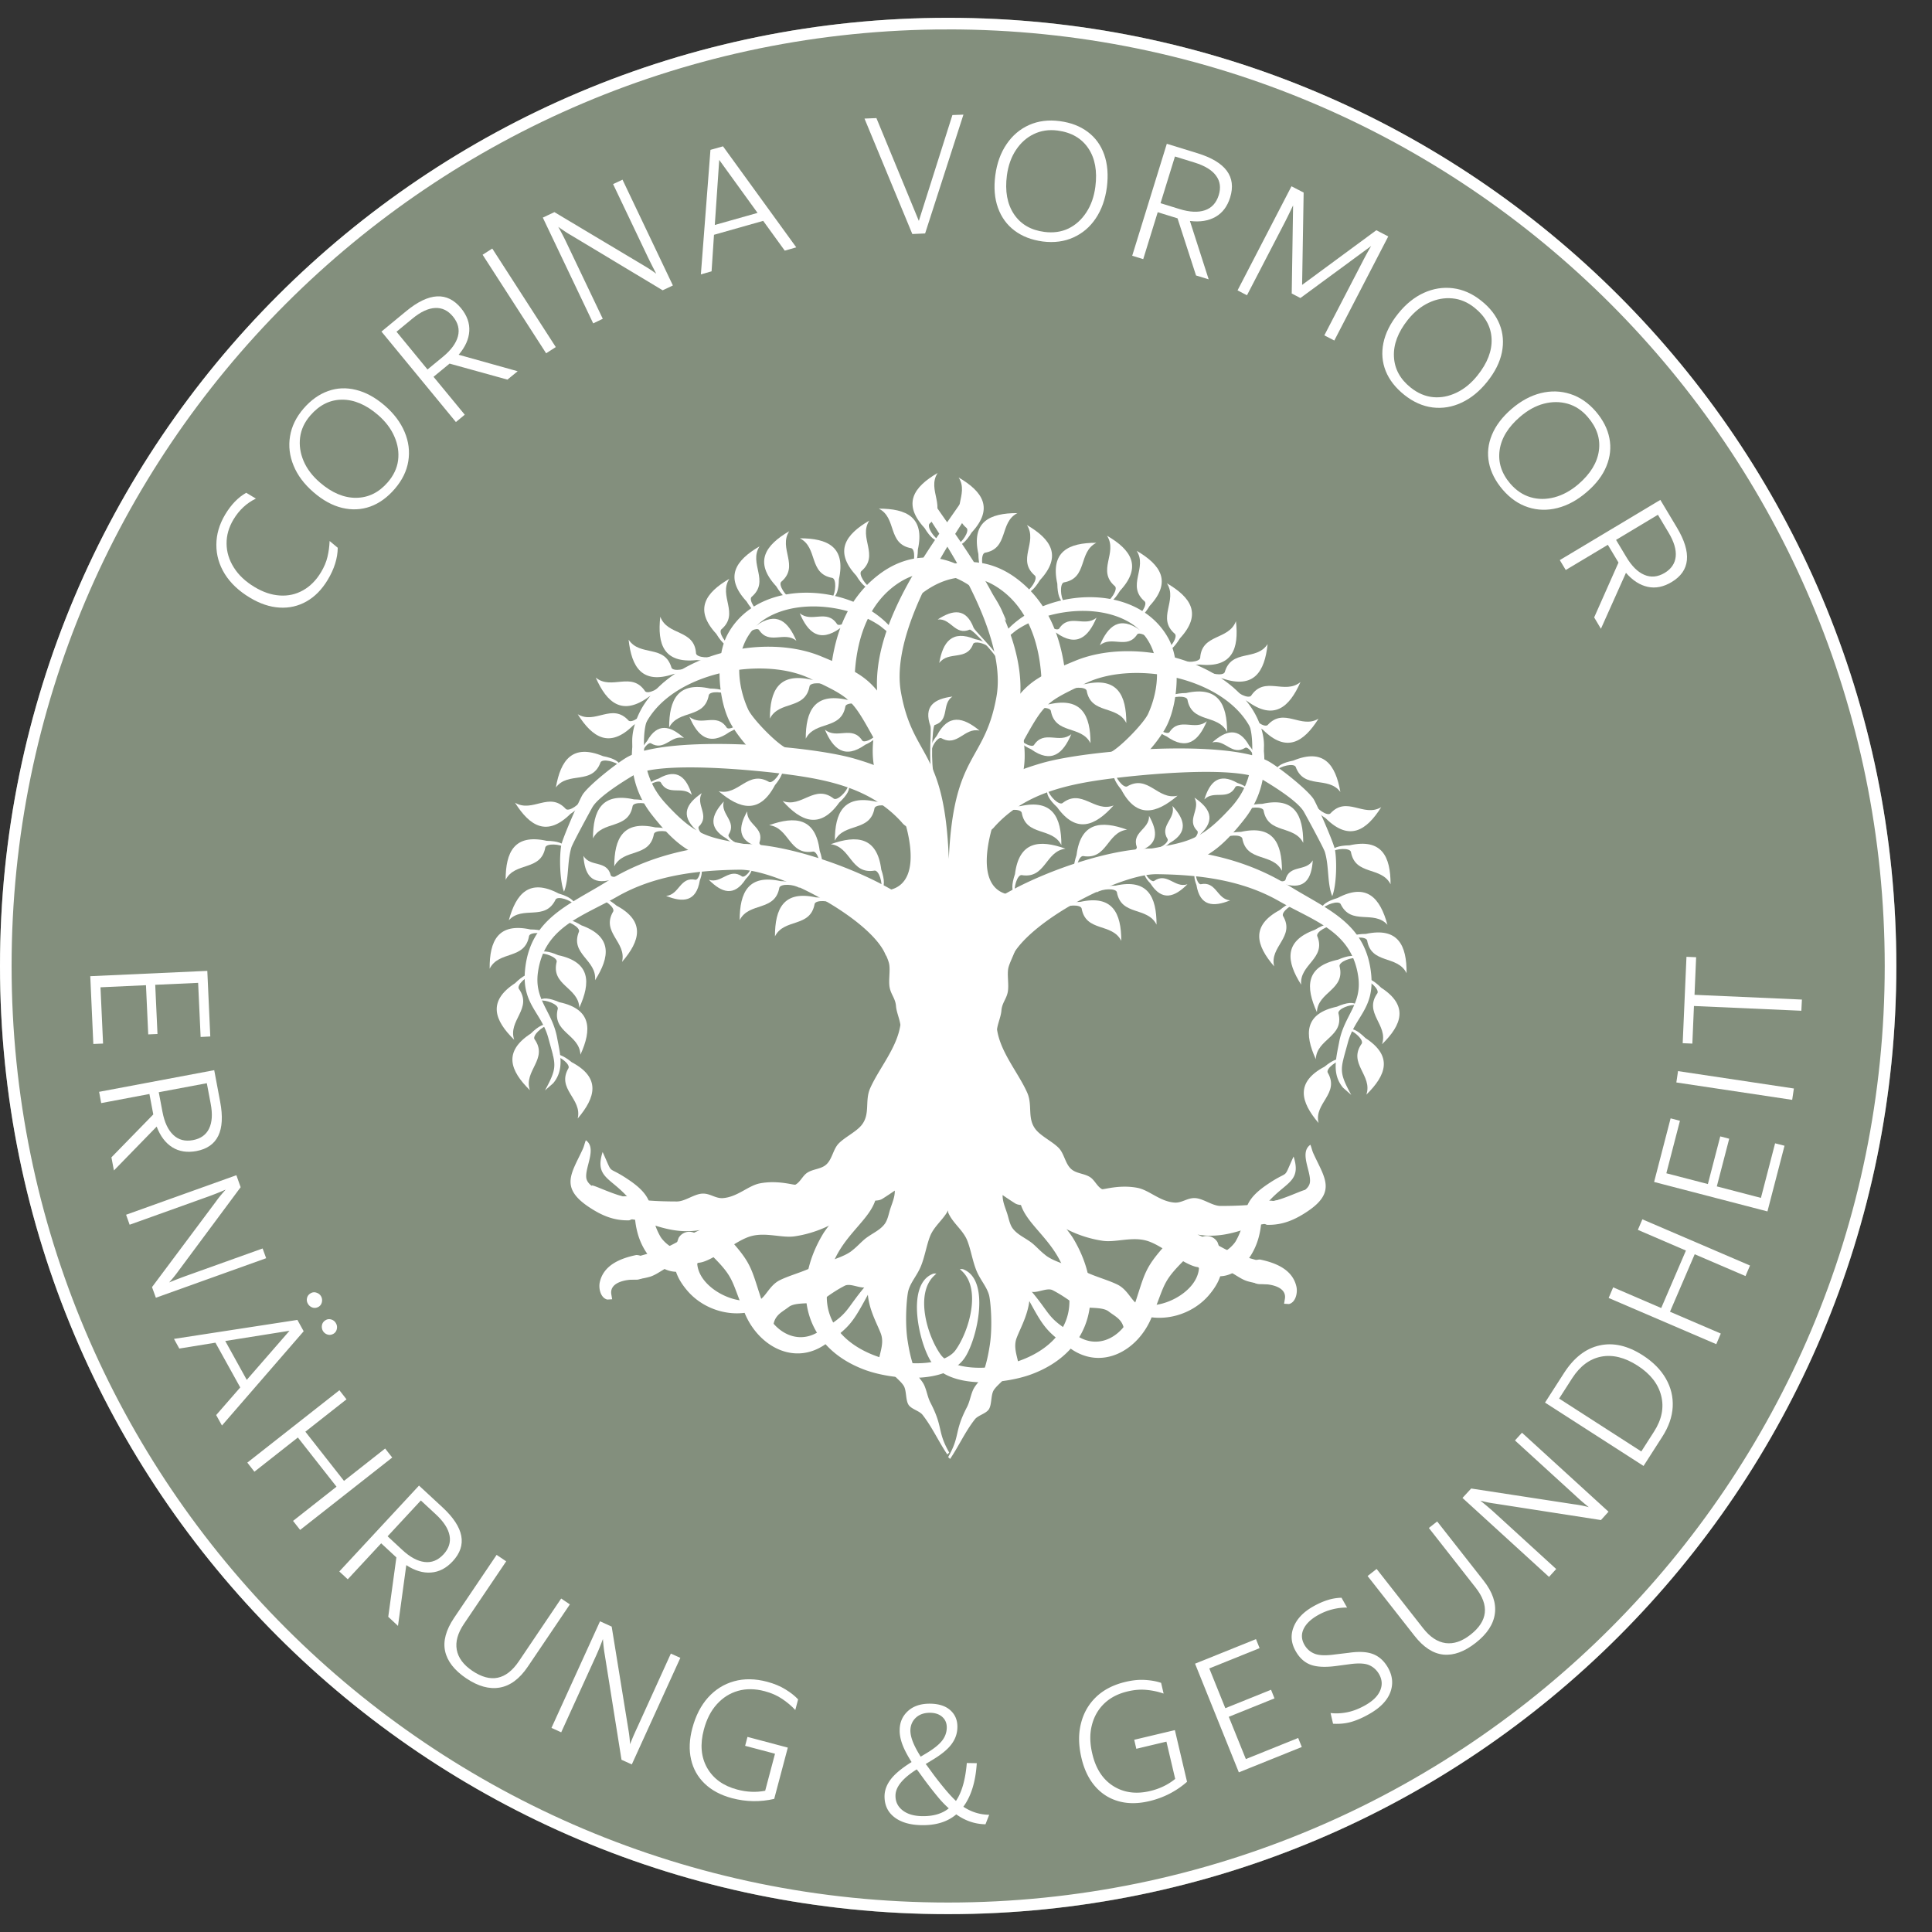 <?xml version="1.0" encoding="UTF-8"?>
<svg data-bbox="0 3.455 368.086 368.088" height="500" viewBox="0 0 375 375" width="500" xmlns="http://www.w3.org/2000/svg" data-type="ugc">
    <rect x="0" y="0" width="375" height="375" fill="#333333" stroke="none"/>
    <g>
        <defs>
            <clipPath id="b35f7bb7-347c-464e-95fa-6d6b6e5fd6ee">
                <path d="M0 3.457h368.086v368.086H0Zm0 0"/>
            </clipPath>
            <clipPath id="1259ba7a-d4aa-4a1e-9577-d6fd03dffa3d">
                <path d="M184.043 3.457C82.398 3.457 0 85.855 0 187.5s82.398 184.043 184.043 184.043S368.086 289.145 368.086 187.5 285.687 3.457 184.043 3.457m0 0"/>
            </clipPath>
            <clipPath id="17976736-9f5c-4856-a86e-ddc321b2b44d">
                <path d="M0 3.457h368.074v368.074H0Zm0 0"/>
            </clipPath>
            <clipPath id="f8787ebd-9097-4962-8265-eded2b796ae8">
                <path d="M184.035 3.457C82.395 3.457 0 85.855 0 187.497 0 289.136 82.395 371.53 184.035 371.53c101.645 0 184.04-82.394 184.04-184.035S285.68 3.457 184.034 3.457m0 0"/>
            </clipPath>
            <clipPath id="c1a07b98-bbbf-4c00-a0a1-3d2aa7777e0c">
                <path d="M113 96h142v187.059H113Zm0 0"/>
            </clipPath>
            <clipPath id="86e8a3a8-e4b7-44a5-803e-bca22b65c758">
                <path d="M177 91.809h6V106h-6Zm0 0"/>
            </clipPath>
            <clipPath id="850ca2bd-31d4-4612-8991-4370e71f32e9">
                <path d="M261 180h12.82v9H261Zm0 0"/>
            </clipPath>
        </defs>
        <g clip-path="url(#b35f7bb7-347c-464e-95fa-6d6b6e5fd6ee)">
            <g clip-path="url(#1259ba7a-d4aa-4a1e-9577-d6fd03dffa3d)">
                <path d="M0 3.457h368.086v368.086H0Zm0 0" fill="#838f7d"/>
            </g>
        </g>
        <g clip-path="url(#17976736-9f5c-4856-a86e-ddc321b2b44d)">
            <g clip-path="url(#f8787ebd-9097-4962-8265-eded2b796ae8)">
                <path stroke-width="4.5" stroke="#ffffff" d="M184.035 3.457C82.395 3.457 0 85.855 0 187.496S82.395 371.53 184.035 371.53c101.645 0 184.04-82.395 184.04-184.035 0-101.641-82.395-184.04-184.04-184.04Zm0 0" fill="none"/>
            </g>
        </g>
        <g clip-path="url(#c1a07b98-bbbf-4c00-a0a1-3d2aa7777e0c)">
            <path fill-rule="evenodd" d="M183.879 106.105c-4.531 7.555-10.586 19.399-9.008 28.247 2.34 13.101 8.477 10.617 9.29 32.37.94-20.824 6.944-18.577 9.253-31.5 1.645-9.195-4.965-21.628-9.535-29.117m.156 128.817c-.93 1.785-2.7 3.066-3.472 4.945-.696 1.688-1.055 4.098-1.844 5.969-.746 1.773-1.93 3.008-2.395 4.625-.324 1.133-.746 6.148-.144 9.844.16.996.55 3.558 1.562 6.015.406.996 1.258 1.614 1.703 2.664.477 1.118.614 2.235 1.164 3.29 2.54 4.898 1.25 5.5 3.641 9.671l-.375.364c-1.754-2.594-2.91-5.262-4.812-7.692-.61-.781-2.176-1.097-2.72-1.953-.605-.953-.347-2.82-.976-3.75-.629-.934-1.59-1.539-2.219-2.473l-2.699-.382c-.316-2.551 1.414-4.813.516-7.22-.817-2.171-2.746-5.323-2.547-9.085-1.176.605-3.281-.8-4.457-.191-1.477.757-2.871 1.699-4.23 2.714-1.524 1.137-5.126.243-6.637 1.407-1.63 1.257-3.453 1.789-2.953 5.476l-2.442-.14c-.242-.157-2.168-4.93.196-7.043.98-.875 1.765-2.657 3.484-3.504 1.656-.813 3.797-1.403 5.633-2.207 3.258-1.43 6.847-2.16 8.52-3.653.925-.718 1.835-1.781 2.687-2.39 1.375-.985 2.594-1.473 3.48-2.63.617-.808.805-2.05 1.121-3.003.426-1.274.875-2.281.86-3.496a69 69 0 0 1-2.403 1.59c-1.234.78-3.238-.067-4.488.597-1.531.817-2.629 2.79-4.187 3.692-.79.46-3.891 2.34-8.352 2.996-2.465.367-5.535-.817-8.414-.047-2.926.781-6.399 4.043-9.324 4.992-1.668.543-3.61-.031-5.137.352-2.164.547-3.629 2.109-5.305 2.574-3.113.86-5.754.457-6.507.531l-.016-3.09c3.086-1.258 6.605-1.863 9.691-3.117 1.989-.809 4.63-2.598 6.617-3.41-3.609.633-6.824-.164-10.292-1.422-3.653-1.32-8.098-.32-11.598-3.738 1.422-.672.976-3.246.937-3.293-.683-.848 2.946 1.12 6.047 1.937 3 .793 6.703.961 10.418.969 1.567.004 3.32-1.414 4.89-1.523 1.555-.106 2.598.98 4.075.867 2.84-.223 4.902-2.43 7.172-2.863 3.52-.672 6.633.394 6.89.253.958-.52 1.395-1.73 2.29-2.312 1.109-.73 2.554-.684 3.566-1.488 1.27-1.008 1.418-3.016 2.516-4.168 1.175-1.23 3.437-2.29 4.484-3.61 1.71-2.152.566-4.68 1.648-7.129 1.7-3.851 5.22-7.832 5.868-12.308-.168-1.227-.754-2.446-.852-3.633-.121-1.508-.953-2.207-1.226-3.586-.282-1.414.18-3.43-.137-4.746-.418-1.758-2.676-5.117-1.196-6.184 1.747-1.261-1.917-7.351 1.25-8.027 7.286-1.555 3.2-14.094 1.09-18.324-1.164-2.34-2.87-3.262-4.035-5.598-.625-3.504.012-6.238.285-9.086.2-2.062.332-4.254.274-6.41-.274-10.46 6.363-21.363 12.094-29.742-1.079-1.688-1.907-2.934-2.27-3.555l1.309-2.238c.75 1.105 1.593 2.305 2.488 3.582 1.12-1.61 2.176-3.102 3.097-4.453l1.305 2.238c-.426.73-1.488 2.309-2.84 4.465 5.852 8.48 12.946 19.762 12.664 30.574-.054 2.152.079 4.344.274 6.41.273 2.844.91 5.578.285 9.082-1.164 2.34-2.871 3.262-4.035 5.598-2.106 4.23-6.195 16.77 1.09 18.324 3.168.68-.496 6.77 1.25 8.028 1.48 1.066-.774 4.43-1.196 6.183-.312 1.317.149 3.332-.132 4.75-.278 1.379-1.11 2.078-1.23 3.586-.099 1.188-.685 2.406-.852 3.633.648 4.476 4.167 8.453 5.867 12.308 1.082 2.45-.063 4.973 1.648 7.13 1.05 1.32 3.309 2.378 4.485 3.609 1.097 1.152 1.246 3.16 2.515 4.164 1.012.804 2.457.762 3.57 1.488.891.586 1.329 1.793 2.29 2.316.253.141 3.367-.93 6.886-.253 2.274.433 4.332 2.64 7.176 2.859 1.477.113 2.52-.969 4.07-.863 1.57.105 3.325 1.523 4.891 1.52 3.715-.009 7.418-.177 10.418-.966 3.101-.816 6.73-2.785 6.047-1.941-.04.05-.485 2.621.937 3.293-3.496 3.422-7.941 2.422-11.593 3.742-3.473 1.258-6.688 2.055-10.297 1.422 1.988.813 4.632 2.598 6.62 3.41 3.083 1.254 6.602 1.86 9.688 3.113l-.015 3.094c-.754-.074-3.395.328-6.508-.535-1.676-.46-3.137-2.023-5.305-2.57-1.527-.387-3.469.191-5.137-.352-2.925-.95-6.398-4.215-9.324-4.996-2.879-.766-5.949.414-8.414.05-4.46-.655-7.562-2.534-8.351-2.995-1.559-.903-2.657-2.88-4.188-3.692-1.25-.668-3.254.184-4.492-.597q-1.202-.762-2.399-1.594c-.015 1.215.434 2.226.86 3.5.32.95.504 2.195 1.12 3 .888 1.156 2.106 1.648 3.485 2.633.848.605 1.758 1.672 2.684 2.386 1.676 1.497 5.262 2.223 8.52 3.657 1.835.804 3.976 1.394 5.632 2.207 1.719.847 2.504 2.625 3.485 3.5 2.363 2.113.437 6.89.195 7.047l-2.438.14c.497-3.691-1.328-4.222-2.957-5.476-1.507-1.164-5.109-.274-6.632-1.407-1.364-1.015-2.758-1.957-4.235-2.718-1.176-.606-3.277.797-4.457.191.203 3.766-1.73 6.918-2.543 9.09-.902 2.406.832 4.664.512 7.215l-2.7.383c-.628.933-1.585 1.543-2.218 2.472-.629.93-.371 2.801-.977 3.754-.543.852-2.109 1.172-2.718 1.953-1.903 2.43-3.059 5.098-4.813 7.692l-.375-.368c2.39-4.167 1.098-4.769 3.64-9.667.552-1.06.688-2.176 1.165-3.29.45-1.054 1.297-1.668 1.707-2.664 1.008-2.46 1.398-5.02 1.558-6.015.602-3.7.18-8.711-.144-9.844-.461-1.617-1.649-2.852-2.399-4.625-.785-1.871-1.144-4.285-1.84-5.973-.84-2.035-2.847-3.367-3.687-5.402Zm0 0" fill="#ffffff"/>
        </g>
        <path fill-rule="evenodd" d="M179.98 155.68c-4.617-4.754-7.699-6.559-14.113-8.422-9.16-2.664-35.86-4.61-43.879-.43-1.941 1.008-7.566 5.438-8.87 7.356-.571.843-3.927 8.488-4.173 9.851-.406 2.266-.304 6.93.528 9.04 1.011-2.563.574-5.747 1.433-8.59.239-.79 3.75-7.239 4.09-7.817 1.188-2.031 5.899-4.941 7.828-6.106 4.996-3 24.156-1.039 30.309-.218 8.203 1.09 16.172 2.918 21.887 9.258a3.162 3.162 0 1 0 4.96-3.922m0 0" fill="#ffffff"/>
        <path fill-rule="evenodd" d="M174.434 140.25c-5.07-8.27-6.121-9.168-15.098-12.871-10.668-4.402-27.543-.809-34.2 9.176-1.511 2.261-2.683 5.414-2.374 8.175l.836 2.915c.23-1.797.375-3.676.957-5.391 3.843-11.305 22.777-15.25 32.64-10.566 7.871 3.734 8.114 3.859 12.29 11.398a2.85 2.85 0 0 0 3.894 1.055 2.846 2.846 0 0 0 1.055-3.891m0 0" fill="#ffffff"/>
        <path fill-rule="evenodd" d="M172.91 123.059v-.012c.004 0 0 .004 0 .012m-20.187 22.203c-1.938-.84-6.7-5.778-7.512-7.57-2.875-6.325-2.602-14.516 4.207-18.094 6.273-3.301 15.727-2.04 21.453 1.925l1.996 1.614c-.21.379-1.047 1.808-.703 1.488l.012-.02c0-.015 2.129-1.027 1.422-1.968-6.965-9.27-26.055-11.114-32.36.46-2.511 4.614-1.824 13.188.688 17.524 1.91 3.3 6.582 8.723 10.582 9.414a2.39 2.39 0 0 0 .215-4.773m0 0" fill="#ffffff"/>
        <path fill-rule="evenodd" d="M165.871 131.887c.195-7.16 2.367-14.856 8.813-18.903 6.394-4.011 13.246-.808 17.714 4.485 2.086 2.469.125.562 2.926 3.008l-.922-2.106c-4.464-9.371-14.886-13.508-23.648-6.969-6.668 4.98-9.059 12.543-9.664 20.485a2.39 2.39 0 1 0 4.781 0m0 0" fill="#ffffff"/>
        <path fill-rule="evenodd" d="M180.027 179.402c-2.21-3.93-4.464-5.379-8.425-7.52-7.278-3.937-19.88-8.39-28.25-8.042-9.036.375-17.782 2.418-25.508 7.234-7.403 4.613-15.012 7.207-15.942 17.29-.609 6.593 3.2 8.16 4.535 13.136 1.391 5.184 1.918 5.441-.66 10.152l1.598-1.398c2.234-2.668 1.324-5.805.75-8.879-.977-5.203-4.488-7.285-3.7-12.719 1.274-8.789 8.653-10.77 15.329-14.597 7.226-4.141 15.5-5.153 23.77-5.25 7.218-.086 25.277 9.296 28.355 16.464.523 1.395 5.176-1.867 6.574-2.394a2.7 2.7 0 0 0 1.574-3.477m0 0" fill="#ffffff"/>
        <path fill-rule="evenodd" d="M146.055 164.105c-8.461-1.562-10.754-1.484-16.903-8.21-3.132-3.422-4.25-7.356-4.16-12.032.07-3.601.774-4.703 2.086-7.793-2.789 1.809-3.71 4.336-4.195 7.625-.781 5.32.324 10.22 3.625 14.43 6.203 7.922 9.36 8.426 18.539 10.656a2.39 2.39 0 0 0 2.84-1.836 2.39 2.39 0 0 0-1.832-2.84m0 0" fill="#ffffff"/>
        <path fill-rule="evenodd" d="M165.473 231.3c.207.762-4.692 6.485-5.703 8.165-6.23 10.34-3.997 21.883 8.011 26.39 5.227 1.961 16.153 3.043 19.614-2.523 2.312-3.719 4.707-14.473-.102-16.816-.492-.239-.438-.18-.988-.196l.36.352c3.874 3.516 1.417 11.75-1.188 15.383-3.844 5.36-24.918 2.46-24.997-10.301-.07-11.938 10.317-14.465 9.704-21.281a2.392 2.392 0 0 0-4.711.828m0 0" fill="#ffffff"/>
        <path fill-rule="evenodd" d="M136.934 242.496c5.816 5.563 4.73 5.484 7.648 12.457 2.68 6.39 9.61 10.195 15.656 5.945 4.41-3.097 5.16-3.996 7.778-8.785 1.297-2.37 1.101-2.113 1.879-4.492l-1.56 1.586c-4.66 5.398-3.14 5.625-9.69 9.426-4.329 2.512-8.805-.516-10.333-4.883-2.757-7.91-1.894-8.172-8.054-14.691a2.39 2.39 0 0 0-3.38.054 2.394 2.394 0 0 0 .056 3.383m0 0" fill="#ffffff"/>
        <path fill-rule="evenodd" d="M120.96 232.234c-1.944-.25-6.917-1.324-7.167-3.66-.227-2.105 2.102-5.738-.082-7.25-.25.625-.324 1.113-.586 1.696-2.133 4.664-4.57 7.433 1.184 11.265 2.488 1.656 4.859 2.664 7.828 2.578a2.393 2.393 0 0 0-1.176-4.629m0 0" fill="#ffffff"/>
        <path fill-rule="evenodd" d="M123.492 243.602c-2.965.617-6.32 1.886-7.074 5.273-.262 1.176.137 3.035 1.445 3.367l.953-.054-.14-.852c-.516-2.5 2.98-3.059 4.816-2.953a2.39 2.39 0 1 0 0-4.781m0 0" fill="#ffffff"/>
        <path fill-rule="evenodd" d="M131.719 240.277c-1.469 4.028-1.203 6.844 1.683 10.235 3.258 3.828 8.907 5.449 13.614 3.707 1.898-.703 1.613-.742 2.882-2.25-2.507.422-3.968.832-6.558.379-4.477-.786-9.809-5.016-7.43-9.77a2.391 2.391 0 0 0-4.191-2.3m0 0" fill="#ffffff"/>
        <path fill-rule="evenodd" d="M131.879 241.938c-.98 1.152-3.18-1.016-3.688-1.907-2.789-4.894-.187-6.953-6.011-10.926-4.72-3.222-2.953-.566-5.211-5.5-1.38 4.31.844 4.883 3.64 7.508 3.641 3.414 1.95 3.719 3.137 8.188 1.445 5.422 6.563 10.117 11.57 5.965a2.393 2.393 0 0 0-3.437-3.328m0 0" fill="#ffffff"/>
        <path fill-rule="evenodd" d="M155.223 172.371c-1.18-.773-3.684-.867-3.95-.086-.828 4.7-5.894 2.75-7.703 6.309 0-5.399 1.7-8.957 7.957-7.567 2.114.043 3.364.48 3.696 1.344m0 0" fill="#ffffff"/>
        <path fill-rule="evenodd" d="M162.07 175.523c-1.18-.773-3.687-.867-3.949-.09-.832 4.704-5.894 2.755-7.703 6.313 0-5.398 1.695-8.957 7.957-7.566 2.113.039 3.36.48 3.695 1.343m0 0" fill="#ffffff"/>
        <path fill-rule="evenodd" d="M103.52 189.14c-1.38.305-3.2 2.028-2.829 2.762 2.778 3.883-2.164 6.133-.886 9.918-3.856-3.78-5.207-7.484.168-10.98 1.507-1.48 2.695-2.063 3.547-1.7m0 0" fill="#ffffff"/>
        <path fill-rule="evenodd" d="M106.563 198.922c-1.38.305-3.2 2.023-2.829 2.762 2.778 3.882-2.164 6.132-.886 9.918-3.856-3.782-5.207-7.485.168-10.98 1.507-1.481 2.695-2.063 3.546-1.7m0 0" fill="#ffffff"/>
        <path fill-rule="evenodd" d="M106.645 181.715c-1.184-.762-3.692-.84-3.95-.059-.793 4.707-5.87 2.797-7.652 6.371-.043-5.398 1.629-8.968 7.898-7.625 2.114.024 3.364.453 3.704 1.313m0 0" fill="#ffffff"/>
        <path fill-rule="evenodd" d="M111.637 175.7c-.934-1.055-3.325-1.81-3.785-1.126-2.04 4.317-6.41 1.098-9.094 4.055 1.422-5.207 4-8.191 9.672-5.2 2.027.598 3.113 1.352 3.207 2.27m0 0" fill="#ffffff"/>
        <path fill-rule="evenodd" d="M104.645 194.215c1.394-.211 3.714.742 3.628 1.562-1.195 4.621 4.223 4.95 4.387 8.938 2.242-4.91 2.176-8.852-4.094-10.188-1.941-.84-3.257-.957-3.921-.312m0 0" fill="#ffffff"/>
        <path fill-rule="evenodd" d="M104.43 185.086c1.39-.211 3.71.742 3.629 1.562-1.2 4.622 4.218 4.95 4.386 8.942 2.243-4.914 2.176-8.856-4.097-10.188-1.942-.843-3.258-.96-3.918-.316m0 0" fill="#ffffff"/>
        <path fill-rule="evenodd" d="M109.012 178.754c1.406-.02 3.574 1.246 3.375 2.047-1.825 4.414 3.496 5.484 3.113 9.46 2.898-4.554 3.379-8.468-2.652-10.656-1.805-1.101-3.094-1.398-3.836-.851m0 0" fill="#ffffff"/>
        <path fill-rule="evenodd" d="M115.988 174.379c1.399.187 3.356 1.75 3.047 2.516-2.445 4.101 2.664 5.933 1.703 9.808 3.532-4.086 4.57-7.887-1.074-10.926-1.629-1.351-2.86-1.832-3.676-1.398m0 0" fill="#ffffff"/>
        <path fill-rule="evenodd" d="M107.293 204.809c1.402.175 3.367 1.73 3.062 2.496-2.414 4.117 2.704 5.914 1.774 9.797 3.5-4.11 4.516-7.918-1.152-10.922-1.633-1.336-2.868-1.813-3.684-1.371m0 0" fill="#ffffff"/>
        <path fill-rule="evenodd" d="M164.734 152.328c-.363 1.363-2.164 3.106-2.882 2.7-3.754-2.95-6.223 1.882-9.95.437 3.606 4.023 7.243 5.543 10.977.328 1.547-1.441 2.184-2.602 1.855-3.465m0 0" fill="#ffffff"/>
        <path fill-rule="evenodd" d="M151.781 148.715c-.176 1.398-1.722 3.375-2.492 3.07-4.121-2.41-5.906 2.715-9.793 1.793 4.117 3.488 7.926 4.496 10.918-1.176 1.336-1.636 1.809-2.875 1.367-3.687m0 0" fill="#ffffff"/>
        <path fill-rule="evenodd" d="M173.7 156.938c-1.184-.77-3.688-.868-3.954-.086-.828 4.703-5.89 2.75-7.703 6.312.004-5.398 1.7-8.957 7.957-7.566 2.117.039 3.363.48 3.7 1.34m0 0" fill="#ffffff"/>
        <path fill-rule="evenodd" d="M168.047 137.16c-1.18-.773-3.688-.867-3.95-.086-.831 4.703-5.894 2.75-7.702 6.309 0-5.399 1.695-8.957 7.957-7.567 2.113.043 3.359.48 3.695 1.344m0 0" fill="#ffffff"/>
        <path fill-rule="evenodd" d="M161.09 133.246c-1.18-.77-3.684-.863-3.95-.086-.827 4.703-5.894 2.75-7.702 6.313 0-5.399 1.699-8.957 7.957-7.567 2.117.04 3.363.48 3.695 1.34m0 0" fill="#ffffff"/>
        <path fill-rule="evenodd" d="M141.531 134.988c-1.18-.773-3.687-.867-3.949-.09-.832 4.704-5.894 2.754-7.703 6.313 0-5.399 1.695-8.957 7.957-7.566 2.113.039 3.36.48 3.695 1.343m0 0" fill="#ffffff"/>
        <path fill-rule="evenodd" d="M143.816 140.027c-.597.891-2.324 1.7-2.742 1.23-1.972-3.042-4.941-.175-7.262-2.132 1.602 3.777 3.844 5.766 7.813 2.938 1.469-.657 2.215-1.333 2.191-2.036m0 0" fill="#ffffff"/>
        <path fill-rule="evenodd" d="M126.75 156.504c-1.18-.774-3.684-.867-3.95-.086-.827 4.7-5.894 2.75-7.702 6.309 0-5.399 1.699-8.957 7.957-7.567 2.113.043 3.363.48 3.695 1.344m0 0" fill="#ffffff"/>
        <path fill-rule="evenodd" d="M130.879 161.938c-1.18-.774-3.684-.868-3.95-.086-.827 4.703-5.894 2.75-7.702 6.308 0-5.398 1.699-8.957 7.957-7.566 2.117.043 3.363.48 3.695 1.344m0 0" fill="#ffffff"/>
        <path fill-rule="evenodd" d="M109.797 164.547c-1.18-.774-3.684-.867-3.95-.086-.827 4.7-5.894 2.75-7.702 6.309 0-5.399 1.699-8.958 7.957-7.567 2.113.04 3.363.48 3.695 1.344m0 0" fill="#ffffff"/>
        <path fill-rule="evenodd" d="M120.445 148.723c-1.03-.961-3.48-1.489-3.875-.766-1.629 4.488-6.28 1.691-8.675 4.887.93-5.317 3.214-8.528 9.144-6.078 2.074.402 3.227 1.05 3.406 1.957m0 0" fill="#ffffff"/>
        <path fill-rule="evenodd" d="M113.14 154.863c-.585 1.282-2.656 2.696-3.296 2.176-3.207-3.535-6.453.813-9.88-1.238 2.876 4.57 6.208 6.676 10.766 2.168 1.766-1.16 2.59-2.2 2.41-3.106m0 0" fill="#ffffff"/>
        <path fill-rule="evenodd" d="M125.313 137.691c-.59 1.286-2.657 2.7-3.297 2.18-3.207-3.539-6.454.809-9.88-1.238 2.876 4.566 6.208 6.676 10.766 2.164 1.766-1.16 2.586-2.195 2.41-3.106m0 0" fill="#ffffff"/>
        <path fill-rule="evenodd" d="M128.805 132.512c-.766 1.18-3.02 2.281-3.578 1.672-2.657-3.965-6.5-.137-9.594-2.664 2.18 4.937 5.168 7.507 10.336 3.71 1.918-.89 2.879-1.796 2.836-2.718m0 0" fill="#ffffff"/>
        <path fill-rule="evenodd" d="M134.258 129.11c-1.094.894-3.574 1.253-3.918.503-1.32-4.586-6.153-2.113-8.328-5.46.574 5.367 2.636 8.726 8.715 6.683 2.097-.266 3.289-.832 3.53-1.727m0 0" fill="#ffffff"/>
        <path fill-rule="evenodd" d="M139.035 127.207c-1.258.633-3.758.445-3.933-.36-.293-4.765-5.543-3.402-6.938-7.14-.61 5.363.672 9.09 7.05 8.414 2.106.203 3.395-.094 3.821-.914m0 0" fill="#ffffff"/>
        <path fill-rule="evenodd" d="M170.113 142.527c-.593.891-2.32 1.7-2.738 1.23-1.977-3.046-4.941-.179-7.262-2.136 1.598 3.781 3.84 5.77 7.813 2.941 1.469-.656 2.21-1.332 2.187-2.035m0 0" fill="#ffffff"/>
        <path fill-rule="evenodd" d="M165.223 119.922c-.594.89-2.32 1.7-2.739 1.234-1.972-3.05-4.941-.18-7.261-2.136 1.597 3.777 3.843 5.77 7.812 2.937 1.469-.656 2.211-1.332 2.188-2.035m0 0" fill="#ffffff"/>
        <path fill-rule="evenodd" d="M144.57 123.477c.598-.891 2.325-1.7 2.743-1.23 1.972 3.046 4.94.179 7.261 2.132-1.601-3.777-3.844-5.766-7.812-2.938-1.469.657-2.215 1.332-2.192 2.036m0 0" fill="#ffffff"/>
        <path fill-rule="evenodd" d="M171.035 172.727c.328-1.372-.426-3.762-1.25-3.747-4.707.805-4.578-4.62-8.539-5.12 5.082-1.825 9.004-1.426 9.809 4.937.675 2.004.68 3.324-.02 3.93m0 0" fill="#ffffff"/>
        <path fill-rule="evenodd" d="M159.082 169.031c.328-1.37-.426-3.761-1.25-3.746-4.707.805-4.578-4.62-8.539-5.12 5.082-1.821 9.004-1.427 9.805 4.937.675 2.003.683 3.328-.016 3.93m0 0" fill="#ffffff"/>
        <path fill-rule="evenodd" d="M149.684 164.777c-.922.063-2.38-.683-2.282-1.214 1.032-2.95-2.484-3.458-2.375-6.07-1.73 3.081-1.902 5.655 2.118 6.866 1.218.657 2.074.805 2.539.418m0 0" fill="#ffffff"/>
        <path fill-rule="evenodd" d="M143.355 163.723c-.91-.149-2.16-1.211-1.94-1.707 1.679-2.633-1.63-3.934-.927-6.45-2.386 2.602-3.144 5.07.492 7.172 1.04.914 1.836 1.254 2.375.985m0 0" fill="#ffffff"/>
        <path fill-rule="evenodd" d="M137.133 162.55c-.852-.355-1.824-1.675-1.5-2.105 2.242-2.18-.68-4.203.582-6.492-2.922 1.984-4.223 4.215-1.168 7.094.8 1.129 1.496 1.64 2.086 1.504m0 0" fill="#ffffff"/>
        <path fill-rule="evenodd" d="M121.129 169.688c-.738.554-2.371.726-2.578.226-.746-3.035-3.969-1.539-5.305-3.789.234 3.527 1.496 5.777 5.527 4.598 1.38-.118 2.176-.461 2.356-1.036m0 0" fill="#ffffff"/>
        <path fill-rule="evenodd" d="M145.86 168.273c-.188.903-1.31 2.102-1.794 1.864-2.554-1.801-4.004 1.445-6.484.629 2.492 2.504 4.922 3.37 7.184-.164.964-.997 1.34-1.778 1.093-2.329m0 0" fill="#ffffff"/>
        <path fill-rule="evenodd" d="M135.914 168.34c.184.906-.371 2.45-.91 2.422-3.059-.649-3.113 2.902-5.715 3.133 3.277 1.32 5.852 1.16 6.54-2.98.491-1.298.53-2.161.085-2.575m0 0" fill="#ffffff"/>
        <path fill-rule="evenodd" d="M142.055 125.547c-1.262-.629-2.606-2.742-2.063-3.367 3.64-3.082-.594-6.477 1.57-9.832-4.664 2.718-6.882 5.976-2.527 10.687 1.098 1.805 2.106 2.66 3.02 2.512m0 0" fill="#ffffff"/>
        <path fill-rule="evenodd" d="M147.922 119.246c-1.258-.633-2.606-2.746-2.063-3.367 3.645-3.086-.593-6.477 1.57-9.836-4.663 2.723-6.882 5.98-2.527 10.687 1.102 1.805 2.11 2.66 3.02 2.516m0 0" fill="#ffffff"/>
        <path fill-rule="evenodd" d="M153.684 116.313c-1.262-.633-2.606-2.747-2.067-3.368 3.645-3.086-.59-6.48 1.57-9.836-4.66 2.723-6.878 5.98-2.523 10.688 1.098 1.805 2.106 2.66 3.02 2.516m0 0" fill="#ffffff"/>
        <path fill-rule="evenodd" d="M169.223 114.246c-1.262-.629-2.606-2.746-2.063-3.367 3.64-3.086-.594-6.477 1.57-9.832-4.664 2.719-6.882 5.976-2.527 10.683 1.098 1.805 2.106 2.665 3.02 2.516m0 0" fill="#ffffff"/>
        <path fill-rule="evenodd" d="M176.82 110.367c.77-1.18.86-3.683.078-3.949-4.703-.824-2.757-5.89-6.32-7.691 5.399-.008 8.961 1.683 7.578 7.945-.039 2.113-.476 3.363-1.336 3.695m0 0" fill="#ffffff"/>
        <path fill-rule="evenodd" d="M161.496 116.129c.77-1.184.863-3.688.082-3.95-4.703-.824-2.762-5.89-6.324-7.695 5.398-.007 8.96 1.684 7.578 7.946-.035 2.113-.477 3.363-1.336 3.699m0 0" fill="#ffffff"/>
        <g clip-path="url(#86e8a3a8-e4b7-44a5-803e-bca22b65c758)">
            <path fill-rule="evenodd" d="M182.48 105.008c-1.261-.63-2.605-2.742-2.062-3.367 3.64-3.086-.594-6.477 1.57-9.832-4.664 2.718-6.883 5.976-2.527 10.687 1.098 1.805 2.11 2.66 3.02 2.512m0 0" fill="#ffffff"/>
        </g>
        <path fill-rule="evenodd" d="M125.797 152.672c.586-.711 2.133-1.258 2.45-.824 1.433 2.777 4.218.574 6.042 2.445-1.05-3.375-2.805-5.266-6.445-3.18-1.317.438-2.008.957-2.047 1.559m0 0" fill="#ffffff"/>
        <path fill-rule="evenodd" d="M124.645 146.23c.136-.914 1.183-2.18 1.68-1.968 2.66 1.64 3.91-1.684 6.437-1.02-2.64-2.347-5.117-3.066-7.164.598-.899 1.05-1.23 1.851-.953 2.39m0 0" fill="#ffffff"/>
        <path fill-rule="evenodd" d="M181.371 150.676c-.766-1.84-.441-9.707.043-9.946 2.984-.933 1.293-4.058 3.45-5.53-3.505.452-5.673 1.855-4.243 5.804.207 1.367-.652 8.957.75 9.672m0 0" fill="#ffffff"/>
        <path fill-rule="evenodd" d="M180.832 145.621c.121-1.062 1.277-2.578 1.863-2.355 3.157 1.793 4.47-2.118 7.43-1.453-3.164-2.618-6.07-3.348-8.29.996-1 1.257-1.347 2.199-1.003 2.812m0 0" fill="#ffffff"/>
        <path fill-rule="evenodd" d="M188.074 156.55c4.617-4.757 7.7-6.558 14.117-8.425 9.157-2.66 35.856-4.61 43.88-.43 1.94 1.012 7.566 5.442 8.867 7.356.574.844 3.925 8.492 4.171 9.851.41 2.27.309 6.934-.523 9.04-1.016-2.563-.578-5.743-1.434-8.587-.238-.789-3.754-7.242-4.09-7.82-1.187-2.027-5.898-4.941-7.832-6.101-4.992-3.004-24.152-1.04-30.304-.223-8.203 1.094-16.176 2.922-21.89 9.258a3.16 3.16 0 0 1-4.442.523 3.165 3.165 0 0 1-.52-4.441m0 0" fill="#ffffff"/>
        <path fill-rule="evenodd" d="M193.621 141.117c5.07-8.27 6.125-9.168 15.102-12.867 10.664-4.402 27.543-.812 34.199 9.172 1.508 2.266 2.68 5.414 2.371 8.18l-.836 2.91c-.23-1.797-.371-3.672-.957-5.39-3.844-11.306-22.773-15.25-32.64-10.567-7.872 3.738-8.114 3.86-12.286 11.398a2.853 2.853 0 1 1-4.953-2.836m0 0" fill="#ffffff"/>
        <path fill-rule="evenodd" d="M195.148 123.926q-.004-.004-.003-.008zm20.184 22.207c1.938-.84 6.7-5.781 7.516-7.574 2.87-6.32 2.597-14.512-4.211-18.094-6.274-3.3-15.727-2.035-21.453 1.93l-1.996 1.613c.21.379 1.046 1.808.703 1.484l-.012-.02c0-.015-2.129-1.027-1.422-1.968 6.965-9.27 26.059-11.11 32.36.465 2.511 4.613 1.824 13.187-.688 17.52-1.91 3.3-6.578 8.722-10.578 9.413a2.39 2.39 0 0 1-.219-4.77m0 0" fill="#ffffff"/>
        <path fill-rule="evenodd" d="M202.184 132.754c-.196-7.16-2.368-14.852-8.813-18.899-6.39-4.015-13.242-.808-17.715 4.48-2.086 2.47-.125.567-2.922 3.009l.918-2.102c4.465-9.37 14.887-13.512 23.649-6.969 6.668 4.98 9.058 12.543 9.664 20.48a2.394 2.394 0 0 1-2.39 2.395 2.396 2.396 0 0 1-2.391-2.394m0 0" fill="#ffffff"/>
        <path fill-rule="evenodd" d="M188.027 180.273c2.211-3.933 4.47-5.382 8.426-7.523 7.281-3.934 19.879-8.39 28.25-8.043 9.035.375 17.781 2.422 25.508 7.238 7.402 4.61 15.016 7.207 15.945 17.29.606 6.593-3.199 8.156-4.535 13.132-1.39 5.188-1.922 5.446.656 10.156l-1.593-1.402c-2.239-2.668-1.325-5.8-.75-8.879.972-5.199 4.484-7.285 3.695-12.715-1.27-8.789-8.652-10.773-15.324-14.597-7.23-4.145-15.504-5.157-23.774-5.25-7.215-.086-25.277 9.297-28.351 16.46-.528 1.395-5.18-1.867-6.575-2.39a2.703 2.703 0 0 1-1.578-3.477m0 0" fill="#ffffff"/>
        <path fill-rule="evenodd" d="M222 164.977c8.46-1.563 10.754-1.489 16.906-8.211 3.13-3.422 4.246-7.356 4.156-12.032-.066-3.605-.769-4.703-2.082-7.797 2.79 1.813 3.708 4.34 4.192 7.625.781 5.325-.324 10.223-3.625 14.434-6.203 7.918-9.36 8.426-18.54 10.656a2.391 2.391 0 0 1-1.008-4.676m0 0" fill="#ffffff"/>
        <path fill-rule="evenodd" d="M202.582 232.172c-.207.762 4.691 6.484 5.703 8.16 6.23 10.344 4 21.887-8.012 26.39-5.226 1.962-16.152 3.044-19.609-2.519-2.312-3.723-4.71-14.476.098-16.816.496-.242.437-.18.992-.2l-.36.352c-3.878 3.516-1.417 11.754 1.188 15.387 3.844 5.36 24.918 2.46 24.992-10.305.07-11.934-10.316-14.46-9.703-21.277a2.391 2.391 0 1 1 4.711.828m0 0" fill="#ffffff"/>
        <path fill-rule="evenodd" d="M231.125 243.363c-5.82 5.567-4.73 5.489-7.652 12.461-2.68 6.387-9.61 10.196-15.657 5.946-4.41-3.102-5.16-4-7.777-8.786-1.297-2.375-1.098-2.117-1.875-4.492l1.555 1.586c4.664 5.399 3.14 5.625 9.691 9.426 4.328 2.508 8.809-.516 10.332-4.887 2.762-7.906 1.895-8.172 8.055-14.687a2.385 2.385 0 0 1 3.379.054 2.39 2.39 0 0 1-.051 3.38m0 0" fill="#ffffff"/>
        <path fill-rule="evenodd" d="M247.094 233.105c1.945-.25 6.922-1.324 7.168-3.664.226-2.105-2.098-5.734.086-7.246.246.625.32 1.114.582 1.692 2.132 4.668 4.57 7.437-1.18 11.265-2.488 1.66-4.863 2.668-7.832 2.582a2.39 2.39 0 0 1 1.176-4.629m0 0" fill="#ffffff"/>
        <path fill-rule="evenodd" d="M244.566 244.473c2.965.617 6.317 1.886 7.07 5.273.262 1.176-.136 3.035-1.44 3.367l-.958-.058.14-.848c.517-2.5-2.98-3.062-4.812-2.953a2.39 2.39 0 1 1 0-4.781m0 0" fill="#ffffff"/>
        <path fill-rule="evenodd" d="M236.336 241.148c1.473 4.024 1.203 6.844-1.68 10.23-3.261 3.829-8.91 5.45-13.617 3.708-1.898-.7-1.613-.738-2.879-2.246 2.504.422 3.965.828 6.559.375 4.472-.785 9.804-5.012 7.426-9.766a2.394 2.394 0 0 1 .945-3.246 2.387 2.387 0 0 1 3.246.945m0 0" fill="#ffffff"/>
        <path fill-rule="evenodd" d="M236.176 242.809c.98 1.148 3.18-1.016 3.687-1.907 2.79-4.894.188-6.957 6.012-10.93 4.719-3.218 2.953-.566 5.21-5.495 1.384 4.304-.843 4.878-3.64 7.503-3.64 3.418-1.949 3.72-3.136 8.188-1.446 5.422-6.563 10.121-11.567 5.965a2.39 2.39 0 0 1 .051-3.38 2.393 2.393 0 0 1 3.383.056m0 0" fill="#ffffff"/>
        <path fill-rule="evenodd" d="M212.832 173.238c1.184-.77 3.688-.863 3.95-.086.831 4.703 5.894 2.75 7.702 6.313 0-5.399-1.695-8.957-7.957-7.567-2.113.04-3.359.48-3.695 1.34m0 0" fill="#ffffff"/>
        <path fill-rule="evenodd" d="M205.988 176.39c1.18-.773 3.684-.867 3.95-.085.828 4.699 5.894 2.75 7.703 6.308 0-5.398-1.7-8.957-7.957-7.562-2.118.039-3.364.48-3.696 1.34m0 0" fill="#ffffff"/>
        <path fill-rule="evenodd" d="M264.54 190.012c1.374.3 3.194 2.023 2.823 2.758-2.773 3.886 2.164 6.136.887 9.917 3.855-3.777 5.207-7.48-.168-10.976-1.508-1.484-2.695-2.066-3.543-1.7m0 0" fill="#ffffff"/>
        <path fill-rule="evenodd" d="M261.496 199.793c1.375.3 3.2 2.023 2.824 2.758-2.773 3.887 2.164 6.133.89 9.918 3.853-3.781 5.208-7.48-.17-10.977-1.509-1.484-2.696-2.066-3.544-1.699m0 0" fill="#ffffff"/>
        <g clip-path="url(#850ca2bd-31d4-4612-8991-4370e71f32e9)">
            <path fill-rule="evenodd" d="M261.41 182.582c1.188-.762 3.692-.836 3.95-.055.796 4.707 5.874 2.793 7.656 6.368.039-5.399-1.63-8.97-7.903-7.625-2.113.023-3.363.453-3.703 1.312m0 0" fill="#ffffff"/>
        </g>
        <path fill-rule="evenodd" d="M256.418 176.566c.934-1.054 3.324-1.804 3.785-1.12 2.043 4.312 6.41 1.093 9.098 4.05-1.426-5.207-4-8.191-9.672-5.2-2.031.599-3.117 1.352-3.211 2.27m0 0" fill="#ffffff"/>
        <path fill-rule="evenodd" d="M263.41 195.086c-1.394-.211-3.715.742-3.629 1.562 1.2 4.622-4.219 4.95-4.386 8.938-2.243-4.91-2.176-8.852 4.097-10.188 1.938-.84 3.258-.96 3.918-.312m0 0" fill="#ffffff"/>
        <path fill-rule="evenodd" d="M263.629 185.957c-1.395-.21-3.715.742-3.629 1.563 1.195 4.62-4.223 4.949-4.39 8.937-2.239-4.91-2.173-8.852 4.097-10.187 1.941-.84 3.258-.958 3.922-.313m0 0" fill="#ffffff"/>
        <path fill-rule="evenodd" d="M259.047 179.625c-1.41-.02-3.578 1.246-3.379 2.047 1.824 4.41-3.496 5.484-3.11 9.457-2.898-4.555-3.378-8.465 2.649-10.652 1.805-1.102 3.094-1.403 3.84-.852m0 0" fill="#ffffff"/>
        <path fill-rule="evenodd" d="M252.066 175.246c-1.398.188-3.355 1.754-3.046 2.516 2.445 4.101-2.665 5.937-1.704 9.812-3.527-4.086-4.57-7.887 1.075-10.93 1.629-1.351 2.859-1.832 3.675-1.398m0 0" fill="#ffffff"/>
        <path fill-rule="evenodd" d="M260.762 205.676c-1.399.18-3.367 1.73-3.063 2.496 2.418 4.117-2.703 5.918-1.77 9.8-3.503-4.109-4.519-7.917 1.15-10.921 1.636-1.34 2.87-1.813 3.683-1.375m0 0" fill="#ffffff"/>
        <path fill-rule="evenodd" d="M203.32 153.2c.364 1.359 2.164 3.1 2.883 2.698 3.758-2.949 6.227 1.883 9.95.438-3.602 4.02-7.243 5.539-10.977.328-1.547-1.441-2.184-2.601-1.856-3.465m0 0" fill="#ffffff"/>
        <path fill-rule="evenodd" d="M216.277 149.586c.172 1.398 1.723 3.371 2.489 3.066 4.12-2.406 5.91 2.715 9.797 1.793-4.118 3.493-7.93 4.5-10.918-1.172-1.34-1.64-1.81-2.875-1.368-3.687m0 0" fill="#ffffff"/>
        <path fill-rule="evenodd" d="M194.36 157.809c1.18-.774 3.683-.868 3.949-.086.828 4.699 5.894 2.75 7.703 6.308 0-5.398-1.696-8.957-7.957-7.566-2.114.043-3.364.48-3.696 1.344m0 0" fill="#ffffff"/>
        <path fill-rule="evenodd" d="M200.012 138.031c1.18-.773 3.683-.867 3.949-.09.828 4.704 5.89 2.754 7.703 6.313 0-5.399-1.7-8.957-7.96-7.566-2.114.039-3.36.48-3.692 1.343m0 0" fill="#ffffff"/>
        <path fill-rule="evenodd" d="M206.965 134.117c1.18-.77 3.683-.867 3.95-.086.831 4.703 5.894 2.75 7.702 6.309 0-5.399-1.699-8.957-7.957-7.567-2.113.043-3.363.48-3.695 1.344m0 0" fill="#ffffff"/>
        <path fill-rule="evenodd" d="M226.527 135.855c1.18-.773 3.684-.867 3.95-.085.828 4.703 5.894 2.75 7.703 6.312-.004-5.398-1.7-8.957-7.957-7.566-2.118.039-3.364.476-3.696 1.34m0 0" fill="#ffffff"/>
        <path fill-rule="evenodd" d="M224.238 140.895c.598.89 2.325 1.703 2.742 1.234 1.973-3.047 4.942-.18 7.262-2.137-1.597 3.781-3.844 5.77-7.812 2.938-1.47-.653-2.211-1.332-2.192-2.035m0 0" fill="#ffffff"/>
        <path fill-rule="evenodd" d="M241.305 157.375c1.18-.773 3.687-.867 3.949-.09.832 4.703 5.894 2.754 7.703 6.313 0-5.399-1.695-8.957-7.957-7.567-2.113.04-3.36.48-3.695 1.344m0 0" fill="#ffffff"/>
        <path fill-rule="evenodd" d="M237.176 162.809c1.18-.774 3.687-.868 3.949-.09.832 4.703 5.895 2.754 7.703 6.312 0-5.398-1.7-8.957-7.957-7.566-2.113.039-3.36.48-3.695 1.344m0 0" fill="#ffffff"/>
        <path fill-rule="evenodd" d="M258.258 165.414c1.18-.77 3.687-.867 3.949-.086.832 4.703 5.895 2.75 7.703 6.313 0-5.399-1.695-8.957-7.957-7.567-2.113.04-3.363.48-3.695 1.34m0 0" fill="#ffffff"/>
        <path fill-rule="evenodd" d="M247.61 149.594c1.03-.965 3.48-1.489 3.874-.766 1.63 4.488 6.282 1.692 8.68 4.887-.934-5.317-3.219-8.531-9.144-6.082-2.075.406-3.23 1.054-3.41 1.96m0 0" fill="#ffffff"/>
        <path fill-rule="evenodd" d="M254.914 155.734c.59 1.282 2.656 2.696 3.297 2.176 3.207-3.539 6.453.809 9.883-1.238-2.88 4.566-6.207 6.676-10.766 2.164-1.77-1.16-2.59-2.195-2.414-3.102m0 0" fill="#ffffff"/>
        <path fill-rule="evenodd" d="M242.746 138.563c.586 1.28 2.656 2.695 3.293 2.175 3.207-3.535 6.453.813 9.883-1.238-2.879 4.57-6.207 6.676-10.766 2.168-1.77-1.16-2.59-2.2-2.41-3.106m0 0" fill="#ffffff"/>
        <path fill-rule="evenodd" d="M239.25 133.379c.766 1.184 3.02 2.281 3.578 1.676 2.656-3.97 6.504-.14 9.594-2.668-2.18 4.941-5.168 7.511-10.332 3.715-1.918-.891-2.883-1.797-2.84-2.723m0 0" fill="#ffffff"/>
        <path fill-rule="evenodd" d="M233.8 129.98c1.09.891 3.571 1.25 3.915.504 1.324-4.59 6.152-2.113 8.328-5.464-.57 5.37-2.633 8.73-8.711 6.687-2.098-.266-3.293-.836-3.531-1.727m0 0" fill="#ffffff"/>
        <path fill-rule="evenodd" d="M229.02 128.078c1.257.633 3.757.445 3.933-.363.293-4.766 5.547-3.399 6.942-7.14.609 5.362-.676 9.09-7.055 8.417-2.102.2-3.39-.097-3.82-.914m0 0" fill="#ffffff"/>
        <path fill-rule="evenodd" d="M197.941 143.395c.598.89 2.325 1.699 2.739 1.234 1.976-3.047 4.945-.18 7.265-2.137-1.601 3.781-3.843 5.77-7.816 2.938-1.465-.653-2.211-1.332-2.188-2.035m0 0" fill="#ffffff"/>
        <path fill-rule="evenodd" d="M202.832 120.793c.598.887 2.324 1.7 2.738 1.23 1.977-3.046 4.942-.18 7.266-2.136-1.602 3.781-3.844 5.77-7.816 2.941-1.47-.656-2.211-1.332-2.188-2.035m0 0" fill="#ffffff"/>
        <path fill-rule="evenodd" d="M223.484 124.348c-.597-.891-2.324-1.7-2.738-1.235-1.976 3.047-4.941.18-7.266 2.137 1.602-3.777 3.844-5.77 7.817-2.937 1.469.652 2.21 1.332 2.187 2.035m0 0" fill="#ffffff"/>
        <path fill-rule="evenodd" d="M197.02 173.598c-.329-1.371.425-3.762 1.25-3.746 4.707.804 4.578-4.622 8.539-5.125-5.082-1.82-9.004-1.422-9.805 4.941-.676 2-.684 3.324.016 3.93m0 0" fill="#ffffff"/>
        <path fill-rule="evenodd" d="M208.973 169.902c-.328-1.37.425-3.761 1.254-3.746 4.703.805 4.578-4.62 8.539-5.12-5.082-1.825-9.004-1.427-9.809 4.933-.676 2.008-.684 3.328.016 3.933m0 0" fill="#ffffff"/>
        <path fill-rule="evenodd" d="M218.371 165.648c.922.063 2.383-.687 2.281-1.218-1.03-2.95 2.485-3.457 2.375-6.07 1.73 3.081 1.903 5.656-2.117 6.87-1.219.657-2.07.805-2.539.418m0 0" fill="#ffffff"/>
        <path fill-rule="evenodd" d="M224.7 164.59c.91-.149 2.16-1.207 1.945-1.703-1.68-2.637 1.625-3.934.925-6.453 2.387 2.605 3.14 5.074-.496 7.171-1.035.915-1.832 1.254-2.375.985m0 0" fill="#ffffff"/>
        <path fill-rule="evenodd" d="M230.922 163.422c.855-.356 1.828-1.676 1.5-2.11-2.238-2.175.68-4.203-.582-6.492 2.922 1.989 4.226 4.215 1.168 7.094-.797 1.129-1.496 1.645-2.086 1.508m0 0" fill="#ffffff"/>
        <path fill-rule="evenodd" d="M246.93 170.555c.734.554 2.367.726 2.574.226.746-3.035 3.969-1.539 5.305-3.785-.235 3.527-1.496 5.777-5.524 4.594-1.383-.117-2.176-.457-2.355-1.035m0 0" fill="#ffffff"/>
        <path fill-rule="evenodd" d="M222.195 169.14c.192.903 1.309 2.106 1.793 1.864 2.555-1.797 4.004 1.45 6.489.633-2.493 2.504-4.926 3.37-7.188-.168-.96-.992-1.336-1.774-1.094-2.328m0 0" fill="#ffffff"/>
        <path fill-rule="evenodd" d="M232.14 169.21c-.18.903.376 2.45.915 2.419 3.058-.645 3.11 2.906 5.715 3.133-3.278 1.32-5.856 1.16-6.54-2.98-.496-1.294-.53-2.16-.09-2.571m0 0" fill="#ffffff"/>
        <path fill-rule="evenodd" d="M226 126.418c1.262-.629 2.605-2.746 2.066-3.367-3.644-3.086.594-6.477-1.57-9.832 4.66 2.719 6.879 5.976 2.527 10.683-1.101 1.805-2.109 2.664-3.023 2.516m0 0" fill="#ffffff"/>
        <path fill-rule="evenodd" d="M220.133 120.113c1.262-.629 2.605-2.746 2.062-3.367-3.64-3.086.594-6.476-1.57-9.832 4.664 2.719 6.883 5.977 2.527 10.684-1.097 1.808-2.105 2.664-3.02 2.515m0 0" fill="#ffffff"/>
        <path fill-rule="evenodd" d="M214.375 117.18c1.258-.63 2.602-2.746 2.063-3.368-3.645-3.085.593-6.476-1.57-9.832 4.663 2.72 6.882 5.977 2.527 10.688-1.102 1.805-2.11 2.66-3.02 2.512m0 0" fill="#ffffff"/>
        <path fill-rule="evenodd" d="M198.832 115.117c1.262-.633 2.606-2.746 2.066-3.37-3.644-3.083.59-6.474-1.57-9.833 4.66 2.719 6.879 5.98 2.527 10.688-1.101 1.804-2.109 2.66-3.023 2.515m0 0" fill="#ffffff"/>
        <path fill-rule="evenodd" d="M191.238 111.238c-.77-1.183-.863-3.687-.082-3.949 4.703-.824 2.762-5.89 6.324-7.695-5.398-.008-8.96 1.683-7.578 7.945.036 2.117.473 3.363 1.336 3.7m0 0" fill="#ffffff"/>
        <path fill-rule="evenodd" d="M206.563 116.996c-.774-1.18-.864-3.683-.083-3.95 4.704-.82 2.758-5.89 6.32-7.69-5.398-.008-8.956 1.683-7.577 7.945.039 2.113.476 3.363 1.34 3.695m0 0" fill="#ffffff"/>
        <path fill-rule="evenodd" d="M185.574 105.879c1.262-.629 2.606-2.746 2.063-3.367-3.64-3.086.593-6.477-1.567-9.832 4.66 2.718 6.88 5.976 2.524 10.683-1.098 1.805-2.106 2.66-3.02 2.516m0 0" fill="#ffffff"/>
        <path fill-rule="evenodd" d="M242.262 153.543c-.59-.711-2.137-1.262-2.453-.824-1.434 2.777-4.22.57-6.043 2.445 1.05-3.375 2.804-5.27 6.445-3.18 1.316.438 2.008.953 2.05 1.559m0 0" fill="#ffffff"/>
        <path fill-rule="evenodd" d="M243.41 147.102c-.137-.915-1.18-2.18-1.676-1.97-2.66 1.641-3.914-1.683-6.441-1.019 2.64-2.351 5.117-3.07 7.164.598.902 1.047 1.23 1.851.953 2.39m0 0" fill="#ffffff"/>
        <path fill-rule="evenodd" d="M194.723 129.734c-.618-1.894-5.98-7.664-6.5-7.527-2.875 1.227-3.621-2.246-6.22-1.965 2.962-1.93 5.517-2.273 6.997 1.656.734 1.172 6.324 6.383 5.723 7.836m0 0" fill="#ffffff"/>
        <path fill-rule="evenodd" d="M191.844 125.543c-.781-.73-2.649-1.129-2.946-.578-1.234 3.414-4.773 1.293-6.593 3.722.703-4.042 2.437-6.488 6.945-4.628 1.582.304 2.457.796 2.594 1.484m0 0" fill="#ffffff"/>
        <path d="M63.604 112.556q-1.705 2.828-4.125 4.187c-1.606.906-3.348 1.305-5.235 1.188q-2.826-.17-5.734-1.922-3.217-1.934-4.875-4.594-1.653-2.672-1.64-5.672 0-3.013 1.718-5.89c1.168-1.938 2.527-3.336 4.078-4.204l1.875 1.125c-1.8.875-3.25 2.227-4.344 4.047q-1.372 2.285-1.343 4.703.017 2.425 1.406 4.625 1.377 2.205 4.031 3.797c1.649.992 3.281 1.54 4.906 1.64 1.618.106 3.11-.226 4.485-1q2.075-1.153 3.5-3.515.903-1.499 1.25-2.968.357-1.465.422-3.094l1.578 1.312c-.024 2.032-.672 4.11-1.953 6.235m0 0" fill="#ffffff"/>
        <path d="M76.61 94.906q-2.144 2.484-4.75 3.421-2.614.926-5.454.25-2.843-.685-5.562-3.046-2.7-2.326-3.86-5.157-1.168-2.825-.687-5.703.47-2.872 2.625-5.375 2.144-2.465 4.75-3.39 2.597-.938 5.422-.235 2.842.692 5.578 3.047 2.686 2.332 3.86 5.125c.788 1.867 1.03 3.758.718 5.672q-.456 2.86-2.64 5.39m-1.36-1.282q1.718-1.98 2.016-4.265.292-2.297-.703-4.594-.986-2.309-3.188-4.219-3.485-2.999-7-2.969-3.514.02-6.156 3.079-1.67 1.939-1.969 4.234-.294 2.298.672 4.578.97 2.285 3.172 4.188 3.486 3.002 7.031 2.968 3.546-.03 6.125-3m0 0" fill="#ffffff"/>
        <path d="m89.024 68.856 11.453 3.203-1.985 1.625-11.234-3.11-.125.11-2.984 2.453 6.062 7.36-1.719 1.421L74.04 64.357l4.828-3.984q6.608-5.421 10.625-.547 1.735 2.127 1.594 4.453c-.094 1.555-.781 3.078-2.062 4.578m-8.954-7.031-3.109 2.562 6.016 7.328 2.984-2.453q2.39-1.968 2.922-3.984.53-2.016-.969-3.844c-.96-1.164-2.101-1.719-3.437-1.656-1.344.055-2.813.734-4.407 2.047m0 0" fill="#ffffff"/>
        <path d="m107.878 67.368-1.876 1.203-12.328-19.125 1.875-1.203Zm0 0" fill="#ffffff"/>
        <path d="M125.75 49.908 119 35.736l1.828-.86 9.78 20.532-1.984.938-17.78-10.688a16 16 0 0 1-1.235-.766 48 48 0 0 1-1.25-.859 49 49 0 0 1 1.672 3.234l6.968 14.61-1.859.89-9.781-20.53 2.25-1.063 17.344 10.36q1.31.766 2.421 1.593a120 120 0 0 1-1.625-3.219m0 0" fill="#ffffff"/>
        <path d="m154.555 48.01-2.234.64-4.188-5.78-9.547 2.703-.469 7.093-2.078.594 1.86-24.172 2.437-.687Zm-14.953-16.969-.86 12.625 8.297-2.343Zm0 0" fill="#ffffff"/>
        <path d="m178.346 42.875 6.515-20.546 2.141-.079-7.437 23.063-2.485.11-9.281-22.407 2.312-.094Zm0 0" fill="#ffffff"/>
        <path d="M202.376 46.87q-3.237-.44-5.454-2.11-2.221-1.669-3.218-4.422-.986-2.749-.516-6.312.468-3.527 2.188-6.047 1.715-2.53 4.374-3.719c1.782-.789 3.758-1.039 5.938-.75q3.233.422 5.453 2.094 2.216 1.658 3.188 4.406.966 2.754.515 6.328-.468 3.534-2.156 6.047c-1.125 1.68-2.574 2.91-4.344 3.703q-2.641 1.203-5.969.782m.328-1.86q2.607.34 4.687-.656 2.075-1.012 3.453-3.11 1.39-2.092 1.766-5 .591-4.546-1.36-7.453-1.955-2.918-5.968-3.453-2.532-.326-4.625.688-2.082 1.003-3.453 3.078-1.378 2.063-1.766 4.953-.595 4.564 1.375 7.516 1.981 2.94 5.89 3.437m0 0" fill="#ffffff"/>
        <path d="m230.962 42.891 3.641 11.328-2.453-.75-3.594-11.093-.156-.047-3.688-1.14-2.812 9.109-2.14-.657 6.718-21.734 5.984 1.844q8.17 2.532 6.313 8.562-.815 2.626-2.844 3.781-2.033 1.161-4.969.797m.938-11.328-3.844-1.187-2.797 9.062 3.688 1.14q2.954.909 4.922.235 1.982-.669 2.687-2.937.668-2.156-.516-3.766c-.78-1.082-2.164-1.93-4.14-2.547m0 0" fill="#ffffff"/>
        <path d="m252.738 55.298 14.407-10.61 2.312 1.203-10.469 20.204-1.937-1 7.39-14.25a52 52 0 0 1 .829-1.563q.434-.795.875-1.531L252.41 57.845l-1.687-.875.265-17.11q-.376.798-.78 1.625a85 85 0 0 1-.782 1.578l-7.39 14.25-1.829-.953 10.469-20.203 2.36 1.219Zm0 0" fill="#ffffff"/>
        <path d="M272.579 76.648c-1.711-1.367-2.914-2.906-3.61-4.625q-1.032-2.578-.453-5.438.593-2.873 2.844-5.687 2.217-2.78 4.984-4.047 2.778-1.265 5.672-.906 2.907.361 5.485 2.422 2.56 2.031 3.578 4.609 1.013 2.564.437 5.422-.58 2.858-2.843 5.687-2.22 2.779-4.97 4.063-2.752 1.295-5.64.937-2.877-.363-5.484-2.437m1.234-1.422c1.364 1.094 2.813 1.71 4.344 1.86q2.295.215 4.563-.876 2.261-1.079 4.078-3.36c1.914-2.398 2.82-4.757 2.718-7.093-.105-2.344-1.21-4.351-3.312-6.031q-2.004-1.606-4.313-1.813-2.313-.216-4.562.844-2.25 1.05-4.078 3.328c-1.906 2.399-2.805 4.778-2.688 7.14q.17 3.546 3.25 6m0 0" fill="#ffffff"/>
        <path d="M291.683 95.058q-2.127-2.487-2.672-5.22-.551-2.719.563-5.421 1.108-2.701 3.828-5.047 2.702-2.324 5.656-3.062 2.966-.732 5.75.171c1.852.594 3.5 1.727 4.938 3.391 1.414 1.656 2.297 3.39 2.64 5.203q.529 2.7-.578 5.406-1.095 2.703-3.844 5.047-2.704 2.327-5.656 3.078-2.94.75-5.687-.14-2.753-.877-4.938-3.406m1.469-1.172q1.718 1.98 3.922 2.625 2.214.655 4.64.015 2.436-.644 4.657-2.547c2.32-2 3.644-4.164 3.969-6.484q.497-3.467-2.141-6.531-1.659-1.95-3.89-2.594-2.24-.638-4.641-.016-2.393.627-4.61 2.532-3.486 2.986-3.984 6.5-.487 3.513 2.078 6.5m0 0" fill="#ffffff"/>
        <path d="m315.598 111.184-4.86 10.86-1.312-2.204 4.72-10.64-.079-.14-1.984-3.313-8.172 4.89-1.156-1.922 19.515-11.687 3.219 5.375q4.389 7.343-1.031 10.578-2.362 1.419-4.641.922-2.268-.486-4.219-2.719m8.266-7.812-2.063-3.454-8.125 4.875 1.985 3.313q1.577 2.655 3.5 3.469 1.92.826 3.953-.375 1.935-1.173 2.14-3.172c.133-1.336-.328-2.883-1.39-4.656m0 0" fill="#ffffff"/>
        <path d="m28.333 191.227-8.828.406.5 10.922-1.89.078-.594-13.156 22.718-1.031.578 12.734-1.875.094-.484-10.5-8.328.375.438 9.547-1.797.078Zm0 0" fill="#ffffff"/>
        <path d="m30.408 218.672-8.297 8.516-.484-2.547 8.125-8.328-.031-.172-.719-3.797-9.36 1.766-.405-2.188 22.343-4.203 1.157 6.156q1.576 8.374-4.61 9.547-2.707.497-4.687-.734-1.97-1.238-3.032-4.016m10.485-4.453-.75-3.969-9.328 1.75.718 3.797q.575 3.044 2.094 4.484c1.008.97 2.285 1.305 3.828 1.016q2.249-.422 3.125-2.234.89-1.816.313-4.844m0 0" fill="#ffffff"/>
        <path d="m36.192 247.624 14.781-5.297.688 1.89-21.406 7.672-.75-2.062 12.421-16.625c.282-.395.57-.774.875-1.14a45 45 0 0 1 1-1.157q-1.722.75-3.422 1.36l-15.218 5.453-.688-1.938 21.407-7.672.828 2.328-12.047 16.219a26 26 0 0 1-1.828 2.266q.825-.344 1.687-.672c.57-.219 1.129-.43 1.672-.625m0 0" fill="#ffffff"/>
        <path d="M59.755 253.036a1.46 1.46 0 0 1-.156-1.11q.138-.593.734-.921a1.28 1.28 0 0 1 1.094-.094q.591.188.89.703.295.532.157 1.14-.141.612-.657.907-.597.329-1.187.125a1.6 1.6 0 0 1-.875-.75m2.906 5.265a1.65 1.65 0 0 1-.156-1.14q.139-.61.734-.938c.344-.195.711-.226 1.11-.094a1.5 1.5 0 0 1 .875.75q.293.517.14 1.125a1.33 1.33 0 0 1-.656.891q-.598.33-1.172.125a1.56 1.56 0 0 1-.875-.719m-19.578 18.391-1.125-2.031 4.672-5.36-4.813-8.687-7.015 1.14-1.032-1.875 23.954-3.687 1.218 2.203Zm13.11-18.39-12.47 1.984 4.172 7.547Zm0 0" fill="#ffffff"/>
        <path d="m66.77 287.44 7.985-6.282 1.375 1.75-17.875 14.047-1.375-1.75 8.437-6.64-7.5-9.547-8.437 6.64-1.375-1.765 17.875-14.047 1.375 1.765-7.985 6.282Zm0 0" fill="#ffffff"/>
        <path d="m78.86 303.79-1.61 11.797-1.89-1.766 1.578-11.531-.126-.11-2.828-2.625-6.484 6.985-1.64-1.516 15.468-16.672 4.594 4.25q6.247 5.814 1.953 10.438c-1.242 1.344-2.64 2.07-4.203 2.187-1.555.125-3.156-.355-4.813-1.437m5.78-9.813-2.953-2.734-6.453 6.953 2.829 2.625c1.507 1.406 2.953 2.191 4.328 2.36q2.075.264 3.687-1.47 1.546-1.67 1.188-3.64-.364-1.982-2.625-4.094m0 0" fill="#ffffff"/>
        <path d="M90.485 325.757q-3.456-2.345-4.094-5.281-.628-2.92 1.75-6.454l8.25-12.218 1.86 1.25-8.188 12.125q-1.829 2.705-1.407 5.031.422 2.343 3.016 4.094c3.563 2.406 6.57 1.789 9.031-1.844l8.22-12.187 1.687 1.14-8.157 12.078q-2.379 3.529-5.437 4.063c-2.031.363-4.211-.235-6.531-1.797m0 0" fill="#ffffff"/>
        <path d="m123.713 335.257 6.5-14.297 1.843.828-9.422 20.687-2-.906-3.265-20.484a20 20 0 0 1-.203-1.438 41 41 0 0 1-.141-1.515 48 48 0 0 1-1.39 3.39l-6.704 14.719-1.89-.86 9.422-20.687 2.265 1.031 3.235 19.938c.175 1 .285 1.96.328 2.89q.326-.83.687-1.671c.25-.563.492-1.106.735-1.625m0 0" fill="#ffffff"/>
        <path d="m152.913 339.21-2.641 9.953q-4.078.95-8.203-.14-3.282-.879-5.297-2.829c-1.344-1.29-2.227-2.86-2.64-4.703q-.63-2.766.25-6.047.965-3.638 3.062-5.969 2.108-2.325 5.031-3.14 2.936-.826 6.422.093c1.375.368 2.562.86 3.562 1.485q1.514.924 2.453 1.937l-.546 2.063q-1.08-1.172-2.547-2.156-1.455-.985-3.406-1.5-2.784-.732-5.157-.063c-1.586.45-2.953 1.313-4.11 2.594q-1.734 1.909-2.53 4.937-1.142 4.267.64 7.422c1.196 2.094 3.14 3.492 5.828 4.203q2.813.75 5.438.235l1.906-7.188-5.797-1.531.453-1.734Zm0 0" fill="#ffffff"/>
        <path d="m192 352.247-.718 1.844q-3.047-.047-5.672-1.922c-1.687 1.438-3.918 2.133-6.687 2.094q-3.394-.047-5.329-1.547-1.94-1.5-1.906-4.125.031-1.7 1.25-3.281c.82-1.051 2.156-2.149 4-3.297q-1.218-1.905-1.781-3.406c-.375-1.008-.555-1.946-.531-2.813.007-1.476.539-2.703 1.593-3.672 1.063-.976 2.508-1.457 4.344-1.437q2.53.034 3.906 1.281c.926.836 1.38 1.922 1.36 3.266q-.016 1.845-1.188 3.375-1.16 1.534-3.937 3.156l-1.031.64.218.25 1.297 1.782a65 65 0 0 0 2.313 2.922q1.075 1.283 2.047 2.203 1.698-2.467 2.109-7.36l1.937.032q-.346 5.406-2.609 8.453 2.309 1.534 5.016 1.562m-11.468-19.797q-1.723-.012-2.766.954-1.032.97-1.062 2.468c0 .656.16 1.399.484 2.219.32.824.828 1.781 1.516 2.875l1.047-.625c1.414-.844 2.437-1.648 3.062-2.422q.937-1.17.953-2.594.013-1.277-.86-2.062-.876-.795-2.374-.813m-1.516 20.063q3.219.048 5.14-1.516a20 20 0 0 1-2.187-2.297 80 80 0 0 1-2.421-3.093l-1.297-1.782-.313-.39q-4.095 2.578-4.125 5.062-.035 1.769 1.36 2.875 1.406 1.112 3.843 1.14m0 0" fill="#ffffff"/>
        <path d="m228.043 335.814 2.36 10.031q-3.159 2.766-7.313 3.75-3.3.785-6 .016-2.69-.761-4.547-2.906c-1.23-1.426-2.101-3.242-2.625-5.453q-.872-3.657-.11-6.703.748-3.047 2.938-5.157c1.469-1.406 3.367-2.382 5.703-2.937q2.091-.498 3.86-.375 1.763.111 3.062.562l.485 2.079a13.8 13.8 0 0 0-3.25-.704q-1.751-.187-3.72.282-2.798.657-4.577 2.375-1.77 1.721-2.39 4.234-.63 2.501.108 5.547c.676 2.867 2.032 4.937 4.063 6.219q3.06 1.922 7.125.968c1.883-.445 3.516-1.234 4.89-2.359l-1.702-7.234-5.844 1.39-.406-1.75Zm0 0" fill="#ffffff"/>
        <path d="m238.505 333.23 3.313 8.203 10.156-4.094.703 1.75-12.219 4.922-8.5-21.093 11.828-4.766.703 1.75-9.765 3.938 3.11 7.718 8.874-3.578.672 1.672Zm0 0" fill="#ffffff"/>
        <path d="M265.778 332.684q-1.831 1.05-3.485 1.532-1.642.469-3.547.359l-.484-2.078q1.576.188 3.265-.156 1.687-.34 3.485-1.36 2.202-1.249 2.875-2.844.686-1.606-.203-3.171-.705-1.231-1.938-1.766-1.218-.528-3.75-.187l-2.703.359c-2.094.273-3.726.187-4.906-.25q-1.78-.667-2.89-2.625-1.344-2.344-.407-4.688.925-2.356 3.75-3.968c1-.57 1.965-1 2.89-1.282a9.5 9.5 0 0 1 2.657-.437l1.078 1.906q-1.471-.013-2.906.36-1.418.363-2.766 1.125-2.044 1.16-2.766 2.671-.715 1.517.157 3.063.72 1.253 2.015 1.75c.868.336 2.184.375 3.953.125l2.641-.313q2.952-.435 4.719.25 1.779.691 2.89 2.625c.907 1.594 1.055 3.196.454 4.797q-.908 2.41-4.079 4.203m0 0" fill="#ffffff"/>
        <path d="M286.435 318.875q-3.283 2.579-6.266 2.281-2.986-.294-5.61-3.64l-9.109-11.61 1.75-1.375 9.031 11.516q2.016 2.565 4.36 2.875 2.344.315 4.828-1.625 5.061-3.968 1-9.14l-9.078-11.579 1.61-1.265 9 11.468q2.624 3.345 2.202 6.422-.408 3.082-3.719 5.672m0 0" fill="#ffffff"/>
        <path d="m305.664 290.184-11.61-10.593 1.36-1.5 16.797 15.328-1.469 1.625-20.516-3.188c-.476-.062-.953-.14-1.421-.234a43 43 0 0 1-1.47-.344q1.441 1.142 2.782 2.36l11.938 10.906-1.391 1.531-16.797-15.328 1.688-1.828 19.968 3.062q1.5.188 2.86.563a93 93 0 0 1-1.407-1.172q-.69-.608-1.312-1.188m0 0" fill="#ffffff"/>
        <path d="M303.591 266.477q2.861-4.436 6.875-5.328 4.018-.903 8.407 1.922 2.999 1.939 4.468 4.515 1.482 2.581 1.329 5.5-.16 2.909-2.047 5.828l-3.61 5.625-19.125-12.296Zm14.985 15.25 2.453-3.828q2.28-3.528 1.406-6.985-.862-3.452-4.578-5.843t-7.062-1.75q-3.34.644-5.625 4.172l-2.547 3.968Zm0 0" fill="#ffffff"/>
        <path d="m327.238 242.731-9.329-4.015.875-2.047 20.891 8.968-.875 2.047-9.86-4.234-4.796 11.156 9.86 4.235-.876 2.062-20.89-8.969.875-2.062 9.328 4.015Zm0 0" fill="#ffffff"/>
        <path d="m333.233 230.277 8.562 2.234 2.75-10.594 1.828.469-3.312 12.75-22-5.719 3.203-12.344 1.812.47-2.64 10.187 8.062 2.093 2.406-9.25 1.735.453Zm0 0" fill="#ffffff"/>
        <path d="m348.19 211.277-.328 2.203-22.484-3.375.328-2.203Zm0 0" fill="#ffffff"/>
        <path d="m327.343 185.718 1.875.078-.312 7.297 20.844.921-.11 2.172-20.844-.922-.312 7.297-1.875-.078Zm0 0" fill="#ffffff"/>
    </g>
</svg>
